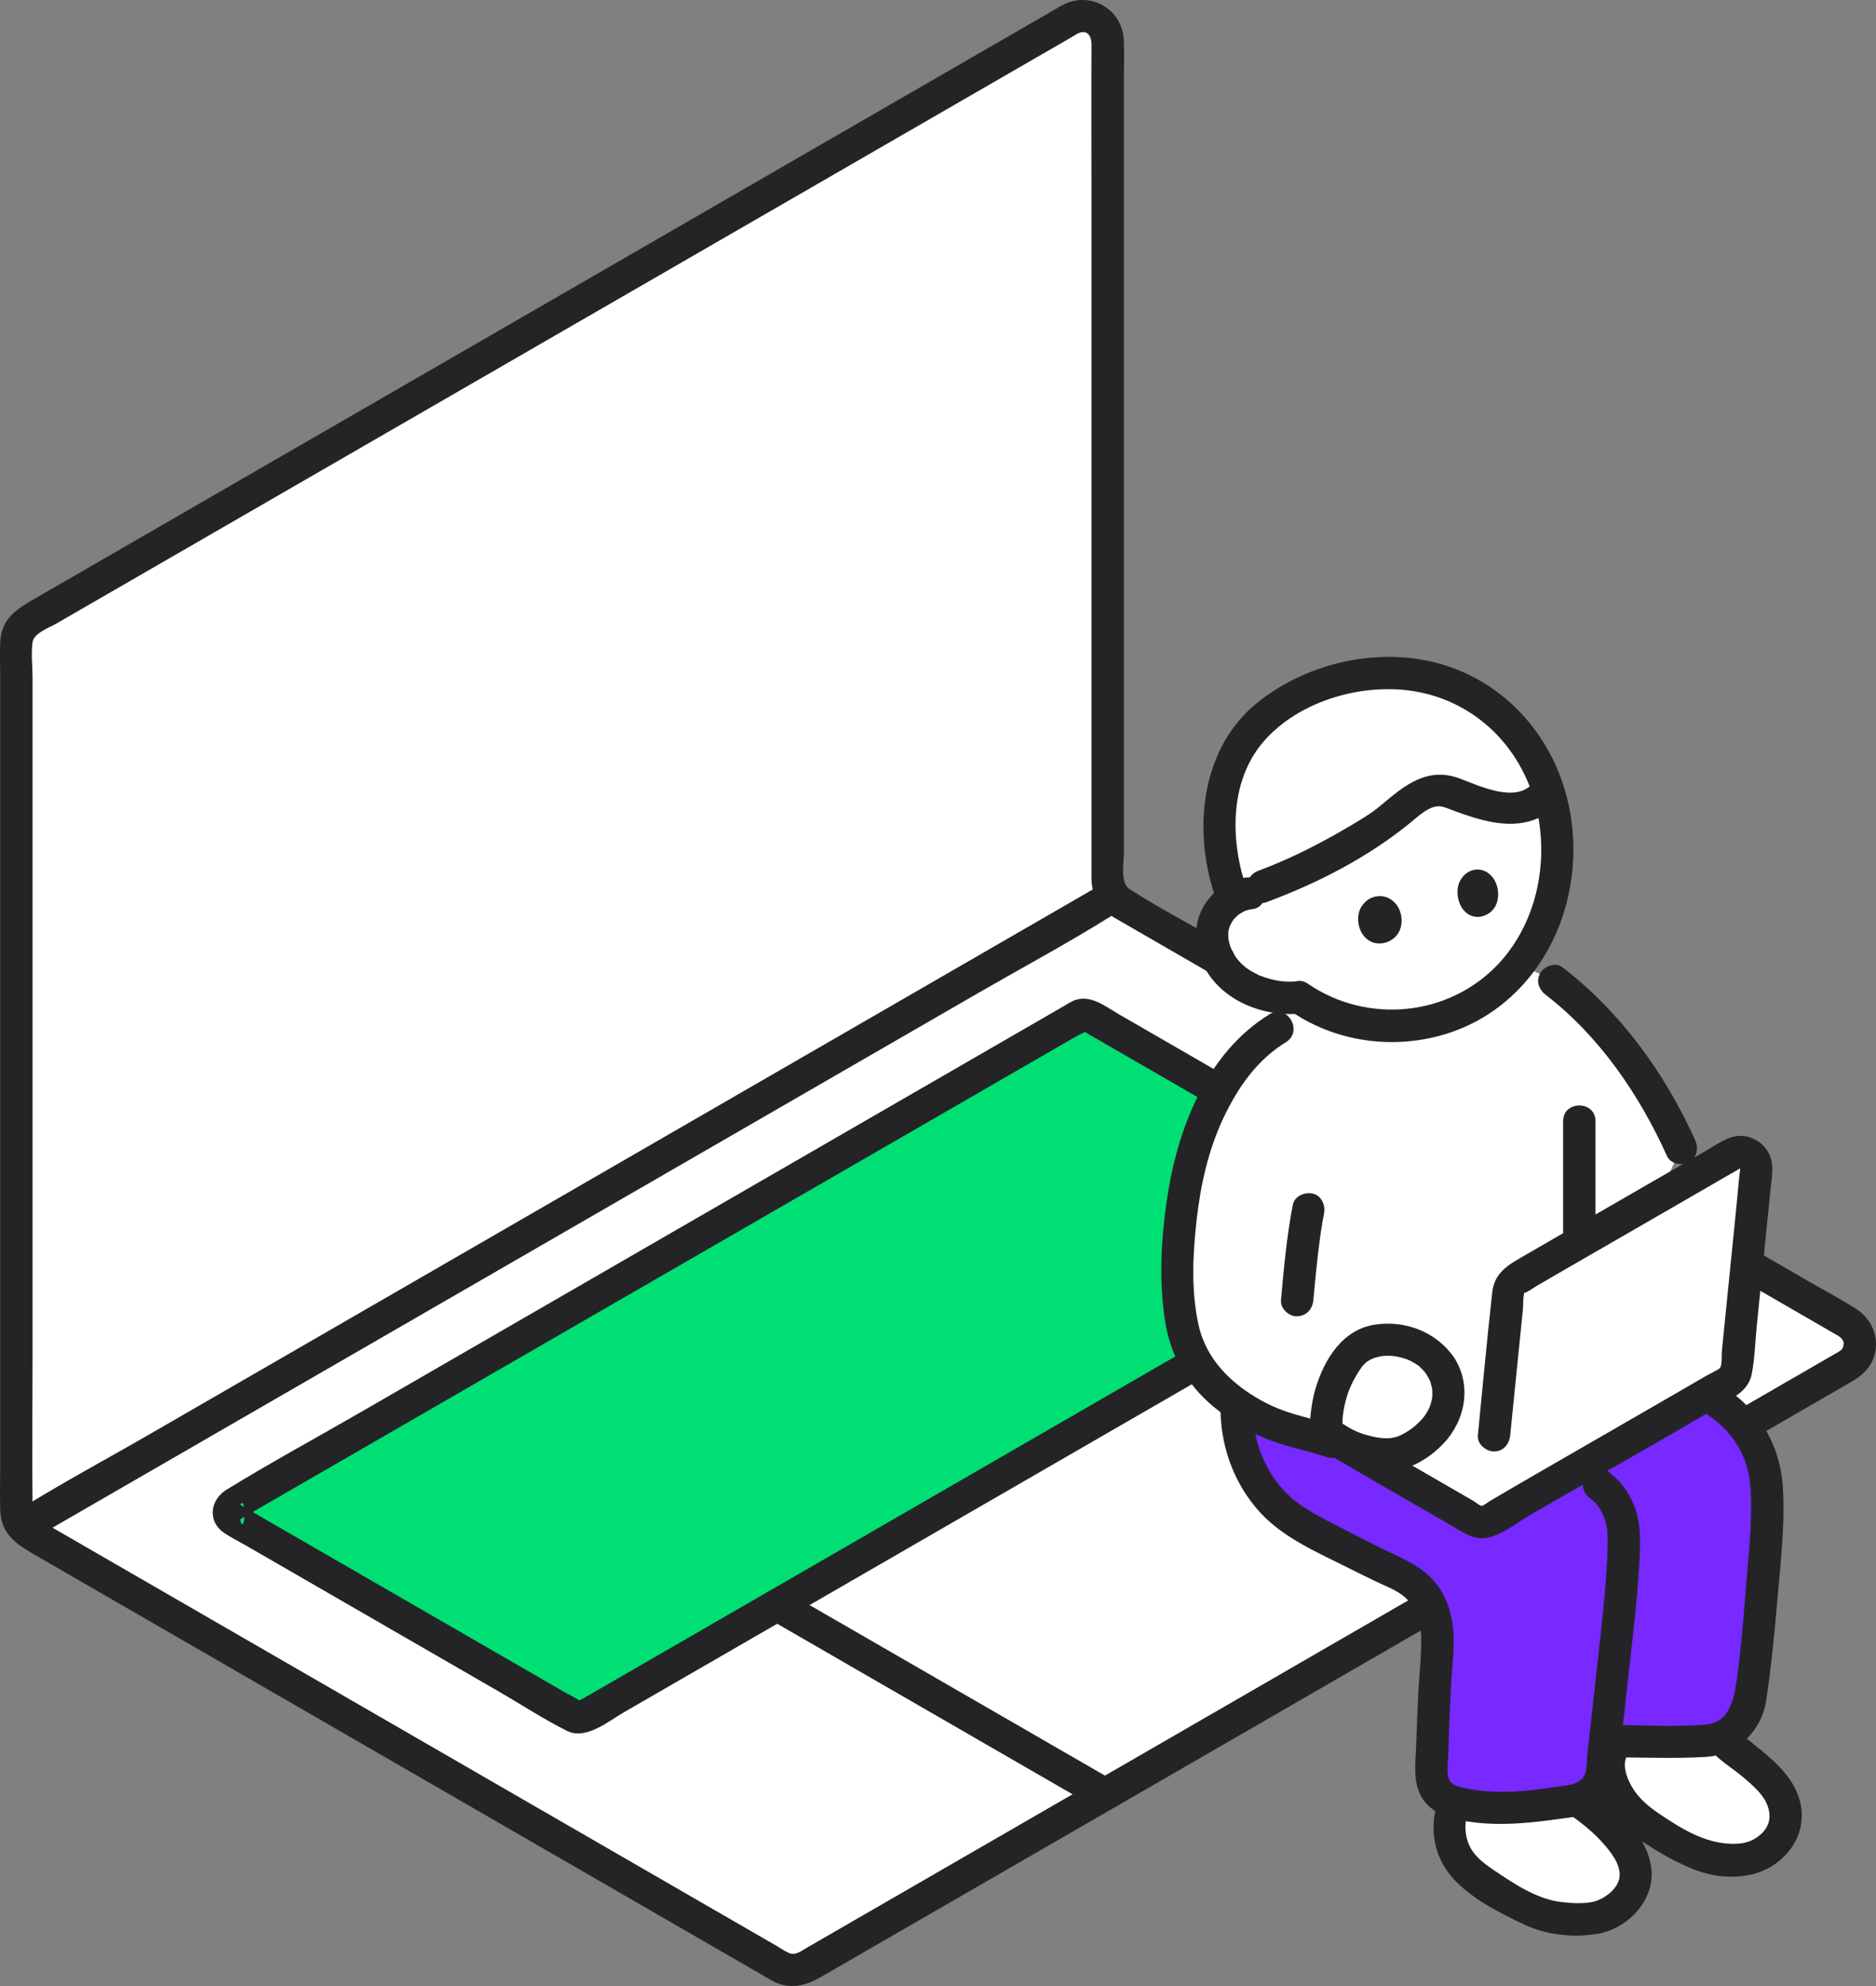 <svg width="102" height="108" viewBox="0 0 102 108" fill="none" xmlns="http://www.w3.org/2000/svg">
<rect x="0" y="0" width="102" height="108" fill="#808080" stroke="none"/>
<g clip-path="url(#clip0_426_3682)">
<path d="M0.89 82.179V34.928C0.89 34.447 1.146 34.002 1.563 33.761L58.207 1.039C59.104 0.52 60.226 1.168 60.226 2.205V47.901C60.226 48.382 60.483 48.827 60.899 49.067L100.451 71.915C101.348 72.433 101.348 73.73 100.451 74.248L43.806 106.97C43.39 107.211 42.876 107.211 42.46 106.97L1.563 83.345C1.147 83.104 0.89 82.66 0.89 82.179Z" fill="white"/>
<path d="M69.473 55.914C68.111 56.738 67.394 57.506 66.341 59.261C64.666 62.054 64.073 65.692 64.008 69.065C63.99 69.991 64.107 71.193 64.28 72.104C64.691 74.224 66.002 75.656 68.09 76.905C69.368 77.671 71.153 77.984 72.391 78.388L72.825 78.413L86.24 73.527L91.401 62.43C89.825 58.909 87.412 55.576 84.508 53.357L81.94 52.102L73.021 54.328L69.474 55.914H69.473Z" fill="white"/>
<path d="M79.491 37.481C76.38 36.003 72.538 36.443 69.501 38.458C65.888 40.853 65.752 45.53 67.047 48.881C66.434 49.246 65.98 49.889 65.912 50.617C65.813 51.667 66.428 52.771 67.313 53.392C68.25 54.05 69.54 54.362 70.639 54.236C73.332 56.141 77.172 56.323 80.05 54.668C80.934 54.16 81.722 53.49 82.382 52.714C85.502 49.043 85.447 43.058 82.183 39.481C81.392 38.614 80.478 37.951 79.491 37.481Z" fill="white"/>
<path d="M96.811 99.841C96.857 99.766 96.896 99.689 96.927 99.612C97.283 98.719 97.036 97.702 96.32 96.906C95.642 96.149 94.837 95.577 93.936 94.824C93.776 94.731 93.67 94.616 93.57 94.481C93.341 94.58 93.1 94.641 92.852 94.655C91.781 94.714 90.11 94.685 87.849 94.683C87.681 95.082 87.553 95.383 87.553 95.383C87.373 95.81 87.518 96.659 87.725 97.135C88.042 97.856 88.591 98.569 89.304 99.071C90.342 99.797 91.393 100.462 92.59 100.911C93.038 101.078 93.971 101.201 94.934 101.126C95.566 101.004 96.429 100.466 96.811 99.841Z" fill="white"/>
<path d="M88.387 103.302C88.495 103.178 88.591 103.047 88.671 102.913C89.23 101.962 88.83 100.968 88.165 100.083C87.474 99.162 86.667 98.522 85.706 97.856C84.116 98.192 81.032 98.564 79.1 98.004C78.775 98.667 78.757 99.503 78.872 100.053C79.078 101.034 79.668 101.646 80.226 102.064C81.203 102.803 82.615 103.582 83.596 104.023C84.321 104.348 85.861 104.427 86.653 104.309C87.286 104.213 87.942 103.813 88.387 103.302V103.302Z" fill="white"/>
<path d="M91.401 76.627C88.009 78.589 83.268 81.305 81.013 82.644C80.737 82.808 80.4 82.809 80.123 82.648C78.421 81.651 74.407 79.347 72.824 78.413L81.703 73.368C81.871 71.698 82.02 70.222 82.02 70.222C82.048 69.942 82.207 69.693 82.45 69.552C85.701 67.651 90.99 64.623 94.176 62.769C94.797 62.408 95.564 62.904 95.491 63.619C95.126 67.232 94.762 70.846 94.4 74.46C94.372 74.739 94.216 74.986 93.974 75.129C93.305 75.523 92.413 76.041 91.401 76.627Z" fill="white"/>
<path d="M64.28 72.104C64.107 71.194 63.99 69.992 64.008 69.065C64.072 65.719 64.658 62.114 66.302 59.33L59.176 55.212C59.04 55.134 58.872 55.134 58.736 55.212L12.64 81.841C12.347 82.011 12.347 82.434 12.64 82.604L31.277 93.37C31.413 93.449 31.581 93.449 31.717 93.37L65.053 74.112C64.688 73.513 64.425 72.853 64.279 72.104L64.28 72.104Z" fill="#00DF73"/>
<path d="M95.483 78.547C94.981 77.575 94.189 76.752 93.266 76.157L92.156 76.19C91.913 76.33 91.662 76.476 91.402 76.627C88.01 78.589 83.268 81.305 81.013 82.644C80.738 82.808 80.4 82.809 80.124 82.647C78.421 81.651 74.407 79.347 72.825 78.413L72.391 78.388C71.153 77.983 69.368 77.672 68.09 76.906C68.082 76.901 68.075 76.895 68.066 76.89L67.245 76.914C67.275 77.963 67.469 78.889 67.944 79.821C68.785 81.484 69.591 82.306 71.444 83.295C73.089 84.173 74.38 84.837 76.069 85.624C78.128 86.584 78.205 88.556 78.139 89.543C77.96 92.268 77.902 94.175 77.834 96.254C77.804 97.379 78.396 97.786 79.019 97.98C81.077 98.614 84.532 98.14 86.016 97.785C86.219 97.738 86.422 97.565 86.564 97.414C86.75 97.22 87 96.9 87.034 96.632C87.123 95.886 87.197 95.257 87.263 94.682C89.824 94.678 91.691 94.718 92.853 94.654C93.983 94.591 94.981 93.545 95.153 92.427C95.153 92.427 95.281 91.555 95.289 91.503C95.659 88.624 95.844 86.098 96.028 83.031C96.116 81.508 96.174 79.902 95.483 78.546L95.483 78.547Z" fill="#7729FF"/>
<path d="M64.607 73.356C62.095 74.808 59.582 76.259 57.069 77.71C52.129 80.564 47.188 83.418 42.247 86.273C38.773 88.279 35.299 90.286 31.825 92.293C31.692 92.37 31.539 92.437 31.417 92.529C31.396 92.544 31.321 92.566 31.311 92.59C31.245 92.749 31.751 92.521 31.723 92.61C31.735 92.571 30.749 92.048 30.691 92.014L24.666 88.534C22.209 87.115 19.752 85.697 17.295 84.278L14.518 82.674L13.626 82.159C13.486 82.078 13.299 81.917 13.14 81.878C12.937 81.829 13.298 81.425 13.298 82.222C13.298 83.43 12.946 82.612 13.114 82.582C13.181 82.57 13.27 82.492 13.327 82.459L14.316 81.888C15.639 81.123 16.962 80.359 18.286 79.595C22.674 77.06 27.064 74.524 31.452 71.989C36.465 69.094 41.477 66.199 46.489 63.304C50.084 61.227 53.68 59.15 57.275 57.073L58.579 56.32C58.726 56.235 59.058 56.123 59.162 55.983C59.26 55.852 58.682 55.882 58.741 55.98C58.775 56.036 58.935 56.092 58.992 56.124L60.199 56.822C61.431 57.533 62.663 58.245 63.895 58.956C64.549 59.334 65.202 59.711 65.856 60.088C66.838 60.656 67.725 59.135 66.744 58.568C64.782 57.435 62.82 56.302 60.858 55.169C60.079 54.719 59.215 53.991 58.286 54.456C58.114 54.542 57.949 54.65 57.782 54.746C54.846 56.443 51.91 58.138 48.974 59.834C44.032 62.689 39.091 65.543 34.149 68.397C29.358 71.165 24.567 73.932 19.775 76.7C17.293 78.134 14.762 79.506 12.319 81.007C11.421 81.559 11.258 82.739 12.201 83.368C12.573 83.616 12.984 83.82 13.372 84.044C15.456 85.247 17.541 86.451 19.625 87.655C22.117 89.094 24.61 90.533 27.101 91.972C28.337 92.686 29.556 93.49 30.833 94.127C31.856 94.637 33.076 93.602 33.934 93.106C35.696 92.088 37.458 91.07 39.22 90.053C44.231 87.158 49.242 84.263 54.253 81.369C57.817 79.309 61.381 77.251 64.946 75.192L65.495 74.874C66.475 74.308 65.59 72.786 64.607 73.354L64.607 73.356Z" fill="#242427"/>
<path d="M60.519 96.811C58.516 95.655 56.513 94.498 54.51 93.342C51.314 91.496 48.117 89.65 44.92 87.804C44.18 87.376 43.441 86.949 42.701 86.522C41.718 85.955 40.831 87.475 41.813 88.042C43.815 89.199 45.818 90.355 47.821 91.512C51.018 93.358 54.214 95.204 57.411 97.05C58.151 97.477 58.891 97.905 59.631 98.332C60.613 98.899 61.5 97.378 60.519 96.811Z" fill="#242427"/>
<path d="M66.682 51.391C64.934 50.381 63.118 49.441 61.419 48.35C60.892 48.012 61.106 46.953 61.106 46.407C61.106 42.379 61.106 38.352 61.106 34.324C61.106 30.297 61.106 23.06 61.106 17.428C61.106 13.11 61.106 8.791 61.106 4.473C61.106 3.721 61.134 2.964 61.106 2.213C61.041 0.492 59.282 -0.526 57.758 0.281C57.624 0.352 57.495 0.433 57.364 0.509C55.047 1.848 52.73 3.186 50.413 4.525C46.177 6.972 41.942 9.418 37.706 11.865C32.765 14.719 27.824 17.574 22.883 20.428C18.502 22.959 14.121 25.489 9.74 28.02C7.135 29.525 4.531 31.029 1.926 32.534C0.959 33.093 0.063 33.609 0.012 34.929C-0.015 35.608 0.012 36.294 0.012 36.974V79.569C0.012 80.417 -0.014 81.269 0.012 82.117C0.051 83.428 0.902 83.979 1.875 84.541C4.99 86.34 8.105 88.139 11.219 89.939C16.055 92.733 20.891 95.526 25.727 98.32L38.239 105.547L41.495 107.429C41.667 107.528 41.837 107.635 42.013 107.728C42.947 108.222 43.81 107.984 44.649 107.499C48.796 105.104 52.943 102.708 57.09 100.313C58.231 99.653 59.374 98.993 60.515 98.334L60.072 98.454C60.38 98.454 60.647 98.261 60.903 98.112L62.127 97.405L66.352 94.964C69.565 93.108 72.778 91.252 75.99 89.395L78.246 88.092C79.226 87.526 78.341 86.004 77.358 86.572C75.369 87.721 73.38 88.871 71.391 90.02C68.201 91.863 65.011 93.705 61.822 95.549L59.632 96.814L60.075 96.694C59.633 96.694 59.123 97.105 58.759 97.315L56.28 98.747C53.919 100.111 51.558 101.475 49.197 102.839C47.407 103.872 45.617 104.906 43.828 105.94C43.52 106.118 43.246 106.358 42.88 106.196C42.666 106.101 42.461 105.954 42.258 105.836C39.259 104.103 36.26 102.371 33.26 100.638C28.506 97.892 23.753 95.146 18.999 92.4L6.322 85.077C5.135 84.392 3.949 83.706 2.762 83.021C2.327 82.77 1.777 82.597 1.77 82.032C1.735 79.174 1.77 76.314 1.77 73.457C1.77 68.122 1.77 62.788 1.77 57.454C1.77 52.12 1.77 47.126 1.77 41.962V36.879C1.77 36.25 1.684 35.551 1.77 34.926C1.839 34.43 2.668 34.138 3.053 33.916C4.123 33.297 5.194 32.679 6.265 32.06C9.963 29.924 13.661 27.788 17.359 25.651C22.142 22.888 26.925 20.125 31.708 17.362C36.392 14.656 41.077 11.95 45.762 9.243C49.127 7.299 52.492 5.356 55.856 3.412L58.286 2.009C58.404 1.94 58.523 1.853 58.648 1.8C59.124 1.595 59.347 1.98 59.345 2.387C59.332 5.361 59.345 8.335 59.345 11.309C59.345 16.713 59.345 22.118 59.345 27.523C59.345 32.928 59.345 37.535 59.345 42.541V46.894C59.345 47.199 59.339 47.505 59.345 47.811C59.363 48.77 59.845 49.474 60.658 49.944C62.37 50.933 64.082 51.922 65.793 52.911C66.775 53.478 67.662 51.958 66.681 51.391L66.682 51.391Z" fill="#242427"/>
<path d="M94.533 69.512C96.263 70.512 97.993 71.512 99.722 72.513C100.02 72.685 100.207 72.767 100.25 73.065C100.245 73.027 100.219 73.243 100.206 73.271C100.153 73.381 100.115 73.413 100.004 73.488C99.943 73.531 99.873 73.564 99.809 73.601L96.951 75.252C96.085 75.753 95.219 76.253 94.352 76.754C93.372 77.32 94.257 78.842 95.24 78.274C97.064 77.22 98.888 76.167 100.712 75.113C101.283 74.783 101.75 74.325 101.924 73.665C102.188 72.669 101.736 71.683 100.88 71.149C100.029 70.617 99.138 70.141 98.269 69.639C97.32 69.09 96.37 68.54 95.42 67.992C94.438 67.423 93.552 68.944 94.532 69.512H94.533Z" fill="#242427"/>
<path d="M59.411 48.371C57.47 49.493 55.529 50.614 53.588 51.735C48.928 54.427 44.268 57.119 39.608 59.811C33.99 63.057 28.371 66.302 22.752 69.549C17.895 72.355 13.038 75.16 8.181 77.966C5.818 79.331 3.398 80.629 1.08 82.068C1.048 82.088 1.014 82.106 0.981 82.125C0.001 82.692 0.886 84.213 1.869 83.645C3.81 82.524 5.751 81.403 7.692 80.281C12.352 77.589 17.012 74.897 21.672 72.205C27.29 68.96 32.909 65.714 38.528 62.468C43.385 59.662 48.242 56.856 53.099 54.05C55.462 52.685 57.882 51.388 60.2 49.948C60.232 49.928 60.266 49.91 60.299 49.891C61.279 49.325 60.394 47.803 59.411 48.371Z" fill="#242427"/>
<path d="M85.377 98.695C86.01 99.142 86.614 99.624 87.132 100.203C87.559 100.681 88.136 101.382 88.055 102.074C87.981 102.704 87.265 103.237 86.697 103.398C86.205 103.538 85.482 103.5 84.893 103.432C83.551 103.279 82.262 102.403 81.169 101.66C80.656 101.311 80.146 100.925 79.883 100.344C79.624 99.772 79.6 99.023 79.86 98.445C80.054 98.012 79.984 97.499 79.544 97.241C79.168 97.021 78.536 97.121 78.34 97.557C77.646 99.102 77.856 100.878 79.006 102.148C80.015 103.262 81.567 104.039 82.908 104.67C84.109 105.235 85.577 105.381 86.886 105.157C88.519 104.877 90.007 103.288 89.782 101.583C89.528 99.658 87.746 98.222 86.264 97.175C85.876 96.901 85.286 97.106 85.061 97.491C84.803 97.931 84.987 98.421 85.377 98.695Z" fill="#242427"/>
<path d="M92.949 95.103C93.423 95.705 94.193 96.143 94.777 96.643C95.278 97.072 95.855 97.547 96.097 98.179C96.312 98.74 96.22 99.292 95.786 99.702C95.3 100.16 94.791 100.283 94.139 100.265C92.666 100.225 91.417 99.441 90.223 98.638C89.633 98.24 89.115 97.813 88.746 97.196C88.477 96.746 88.23 96.114 88.401 95.617C88.772 94.544 87.074 94.083 86.705 95.149C86.232 96.518 87.077 98.119 87.991 99.093C88.53 99.666 89.222 100.099 89.884 100.517C90.574 100.952 91.292 101.328 92.047 101.638C93.356 102.175 95.071 102.258 96.303 101.502C97.625 100.69 98.308 99.232 97.793 97.712C97.507 96.864 96.918 96.199 96.262 95.611C95.914 95.297 95.546 95.005 95.181 94.711C94.849 94.443 94.457 94.195 94.192 93.859C93.898 93.485 93.257 93.55 92.949 93.859C92.58 94.228 92.653 94.729 92.949 95.103V95.103Z" fill="#242427"/>
<path d="M84.989 60.965V67.44C84.989 68.573 86.749 68.575 86.749 67.44V60.965C86.749 59.833 84.989 59.831 84.989 60.965Z" fill="#242427"/>
<path d="M92.821 76.918C94.231 77.85 95.076 79.222 95.18 80.918C95.292 82.753 95.058 84.642 94.917 86.472C94.791 88.117 94.646 89.808 94.418 91.416C94.272 92.451 94.016 93.666 92.75 93.78C91.071 93.932 89.338 93.804 87.655 93.803C86.523 93.803 86.522 95.563 87.655 95.563C89.349 95.564 91.058 95.642 92.75 95.54C94.451 95.438 95.776 94.133 96.029 92.464C96.292 90.733 96.469 88.988 96.615 87.243C96.788 85.164 97.065 83.005 96.939 80.918C96.797 78.574 95.66 76.688 93.709 75.398C92.761 74.772 91.879 76.295 92.82 76.918L92.821 76.918Z" fill="#242427"/>
<path d="M66.366 76.915C66.444 78.882 67.173 80.778 68.508 82.24C69.797 83.652 71.706 84.452 73.381 85.297C73.875 85.546 74.372 85.79 74.871 86.029C75.345 86.255 75.866 86.445 76.283 86.772C76.982 87.318 77.258 88.178 77.273 89.04C77.29 90.054 77.163 91.08 77.114 92.093C77.067 93.046 77.03 94.001 76.997 94.955C76.965 95.866 76.809 96.886 77.286 97.715C77.69 98.417 78.428 98.761 79.188 98.934C80.953 99.337 82.829 99.186 84.604 98.935C85.334 98.832 86.237 98.776 86.846 98.329C87.211 98.062 87.53 97.691 87.728 97.285C87.954 96.823 87.956 96.282 88.015 95.778C88.197 94.225 88.369 92.67 88.541 91.116C88.761 89.127 89.01 87.141 89.121 85.142C89.162 84.397 89.211 83.636 89.112 82.895C88.952 81.7 88.318 80.634 87.333 79.945C86.403 79.294 85.523 80.819 86.445 81.465C86.791 81.707 87.036 82.076 87.193 82.464C87.277 82.672 87.334 82.893 87.378 83.113C87.409 83.262 87.381 83.116 87.377 83.088C87.386 83.162 87.39 83.235 87.394 83.309C87.431 83.967 87.391 84.633 87.353 85.29C87.258 86.887 87.074 88.474 86.898 90.063C86.74 91.481 86.586 92.899 86.425 94.316C86.387 94.648 86.349 94.979 86.31 95.31C86.27 95.654 86.3 96.148 86.178 96.467C85.942 97.089 85.113 97.086 84.559 97.174C83.067 97.413 81.436 97.563 79.939 97.294C79.451 97.207 78.842 97.151 78.731 96.597C78.658 96.232 78.727 95.812 78.74 95.44C78.755 95.008 78.77 94.575 78.786 94.142C78.818 93.275 78.856 92.409 78.901 91.543C78.951 90.609 79.091 89.646 79.017 88.711C78.947 87.825 78.701 86.956 78.172 86.232C77.591 85.437 76.814 85.011 75.943 84.597C74.945 84.123 73.959 83.626 72.98 83.114C72.123 82.665 71.216 82.241 70.448 81.644C69.01 80.526 68.197 78.709 68.125 76.915C68.081 75.787 66.321 75.781 66.366 76.915Z" fill="#242427"/>
<path d="M72.624 77.54C71.779 77.27 70.912 77.076 70.067 76.804C69.222 76.533 68.467 76.141 67.736 75.632C66.465 74.745 65.494 73.56 65.16 72.024C64.758 70.175 64.851 68.23 65.059 66.363C65.269 64.473 65.697 62.537 66.512 60.81C67.299 59.144 68.33 57.647 69.916 56.674C70.88 56.083 69.997 54.56 69.028 55.154C65.578 57.271 63.995 61.443 63.438 65.287C63.123 67.464 63.012 69.651 63.345 71.832C63.627 73.679 64.519 75.275 65.957 76.474C66.857 77.224 67.84 77.844 68.933 78.269C69.981 78.675 71.088 78.896 72.156 79.238C73.238 79.583 73.7 77.884 72.624 77.54L72.624 77.54Z" fill="#242427"/>
<path d="M70.291 65.523C69.96 67.228 69.803 68.971 69.649 70.7C69.608 71.159 70.083 71.6 70.529 71.58C71.04 71.557 71.364 71.192 71.408 70.7C71.49 69.78 71.58 68.861 71.691 67.944C71.714 67.747 71.739 67.55 71.766 67.353C71.736 67.572 71.779 67.255 71.785 67.217C71.797 67.134 71.809 67.051 71.822 66.968C71.871 66.641 71.925 66.315 71.988 65.99C72.076 65.54 71.861 65.019 71.374 64.908C70.939 64.809 70.385 65.039 70.291 65.523Z" fill="#242427"/>
<path d="M72.381 79.174C74.18 80.234 75.993 81.27 77.801 82.316C78.215 82.556 78.63 82.796 79.044 83.037C79.522 83.315 79.992 83.649 80.569 83.648C81.452 83.647 82.419 82.837 83.159 82.406C86.85 80.255 90.61 78.205 94.259 75.983C94.764 75.676 95.136 75.291 95.249 74.694C95.411 73.842 95.433 72.937 95.52 72.075C95.687 70.412 95.854 68.75 96.022 67.088C96.102 66.293 96.182 65.498 96.262 64.703C96.336 63.969 96.518 63.216 96.081 62.556C95.751 62.061 95.157 61.743 94.559 61.77C93.938 61.798 93.414 62.195 92.895 62.496C90.676 63.782 88.452 65.06 86.23 66.342C85.148 66.967 84.067 67.591 82.987 68.219C82.091 68.741 81.263 69.138 81.136 70.271C80.844 72.86 80.613 75.458 80.352 78.05C80.304 78.524 80.79 78.93 81.231 78.93C81.747 78.93 82.063 78.525 82.111 78.05C82.341 75.77 82.571 73.49 82.801 71.21C82.83 70.923 82.796 70.513 82.898 70.24C82.885 70.276 82.925 70.3 82.894 70.311C83.122 70.226 83.347 70.047 83.558 69.924C84.02 69.655 84.483 69.387 84.945 69.118C87.022 67.915 89.102 66.718 91.18 65.519C92.131 64.971 93.081 64.422 94.03 63.871C94.226 63.757 94.43 63.652 94.62 63.529C94.629 63.523 94.618 63.545 94.622 63.514C94.547 64.053 94.481 64.913 94.415 65.57C94.262 67.088 94.109 68.605 93.956 70.123C93.879 70.882 93.803 71.641 93.727 72.4C93.691 72.761 93.655 73.122 93.619 73.484C93.596 73.708 93.647 74.221 93.508 74.401C93.451 74.475 92.894 74.741 92.703 74.853C92.341 75.064 91.978 75.275 91.615 75.486C90.761 75.981 89.906 76.474 89.051 76.967C87.214 78.026 85.375 79.084 83.54 80.147C82.687 80.641 81.835 81.136 80.985 81.637C80.901 81.687 80.662 81.882 80.568 81.887C80.462 81.893 80.22 81.684 80.128 81.631C79.709 81.387 79.29 81.144 78.87 80.902C77.002 79.82 75.128 78.749 73.268 77.653C72.29 77.077 71.404 78.598 72.38 79.173L72.381 79.174Z" fill="#242427"/>
<path d="M67.788 48.357C66.896 45.786 66.814 42.535 68.68 40.351C70.64 38.058 74.251 37.059 77.159 37.638C80.293 38.261 82.657 40.629 83.473 43.695C84.261 46.658 83.624 50.072 81.521 52.36C78.845 55.272 74.361 55.723 71.111 53.494C70.175 52.852 69.294 54.377 70.223 55.014C73.597 57.327 78.342 57.207 81.57 54.694C84.603 52.333 85.951 48.39 85.442 44.632C84.934 40.874 82.538 37.608 78.942 36.306C75.469 35.049 71.297 35.887 68.425 38.161C65.249 40.677 64.834 45.204 66.091 48.825C66.46 49.889 68.161 49.431 67.788 48.357Z" fill="#242427"/>
<path d="M67.702 47.724C66.755 47.852 65.87 48.506 65.412 49.339C64.909 50.255 64.929 51.321 65.329 52.271C66.151 54.218 68.338 55.22 70.374 55.138C70.833 55.119 71.276 54.746 71.254 54.258C71.233 53.797 70.867 53.358 70.374 53.377C70.178 53.385 69.982 53.384 69.786 53.369C69.754 53.366 69.468 53.331 69.606 53.352C69.514 53.338 69.422 53.321 69.331 53.301C69.148 53.262 68.966 53.213 68.787 53.155C68.698 53.126 68.61 53.093 68.523 53.06C68.356 52.996 68.535 53.076 68.39 53.001C68.213 52.908 68.037 52.818 67.87 52.708C67.841 52.69 67.618 52.521 67.731 52.614C67.664 52.559 67.599 52.502 67.537 52.442C67.475 52.381 67.415 52.319 67.357 52.255C67.355 52.252 67.189 52.044 67.277 52.163C67.165 52.012 67.068 51.85 66.984 51.683C66.964 51.645 66.945 51.606 66.928 51.567C66.955 51.632 66.957 51.637 66.934 51.579C66.9 51.486 66.868 51.392 66.843 51.296C66.821 51.214 66.803 51.132 66.788 51.048C66.816 51.202 66.785 50.996 66.784 50.95C66.78 50.866 66.784 50.784 66.785 50.7C66.789 50.494 66.747 50.789 66.797 50.612C66.819 50.535 66.84 50.458 66.861 50.381C66.897 50.285 66.897 50.281 66.86 50.369C66.876 50.333 66.894 50.297 66.913 50.263C66.95 50.192 66.991 50.124 67.035 50.058C67.057 50.025 67.08 49.992 67.103 49.96C67.047 50.034 67.052 50.032 67.117 49.955C67.174 49.901 67.231 49.843 67.286 49.787C67.44 49.626 67.171 49.849 67.357 49.727C67.423 49.684 67.489 49.641 67.558 49.602C67.603 49.578 67.778 49.5 67.635 49.556C67.807 49.489 67.987 49.448 68.17 49.423C68.628 49.361 68.917 48.75 68.784 48.34C68.622 47.836 68.193 47.659 67.702 47.725L67.702 47.724Z" fill="#242427"/>
<path d="M79.251 48.656C79.256 48.72 79.308 49.36 79.805 49.697C80.131 49.918 80.452 49.858 80.553 49.837C80.631 49.821 81.135 49.708 81.356 49.166C81.565 48.652 81.448 47.928 80.99 47.536C80.515 47.13 79.903 47.254 79.565 47.641C79.26 47.989 79.232 48.331 79.251 48.657L79.251 48.656Z" fill="#242427"/>
<path d="M73.846 50.109C73.851 50.172 73.903 50.812 74.433 51.146C74.781 51.365 75.125 51.303 75.233 51.282C75.316 51.266 75.857 51.149 76.097 50.605C76.324 50.09 76.203 49.367 75.715 48.977C75.209 48.574 74.553 48.701 74.189 49.09C73.861 49.44 73.829 49.783 73.847 50.109H73.846Z" fill="#242427"/>
<path d="M79.046 73.803C78.076 72.416 76.392 71.777 74.735 72.036C72.981 72.31 71.998 73.934 71.525 75.513C71.387 75.972 71.31 76.447 71.26 76.924C71.213 77.376 71.167 77.858 71.398 78.272C71.754 78.912 72.698 79.305 73.342 79.561C74.211 79.908 75.207 80.068 76.133 79.897C77.019 79.733 77.892 79.131 78.499 78.482C79.69 77.21 80.033 75.304 79.047 73.802C78.787 73.406 78.269 73.238 77.844 73.487C77.45 73.717 77.266 74.292 77.528 74.691C77.597 74.797 77.657 74.906 77.717 75.017C77.743 75.064 77.792 75.21 77.725 75.025C77.749 75.09 77.772 75.153 77.793 75.219C77.826 75.328 77.842 75.441 77.872 75.55C77.825 75.377 77.864 75.463 77.867 75.521C77.873 75.613 77.88 75.704 77.879 75.796C77.879 75.855 77.874 75.913 77.872 75.971C77.87 76.027 77.836 76.18 77.874 75.982C77.852 76.101 77.828 76.218 77.793 76.334C77.772 76.405 77.746 76.474 77.721 76.544C77.778 76.388 77.737 76.51 77.72 76.543C77.647 76.683 77.575 76.822 77.486 76.954C77.48 76.963 77.319 77.175 77.426 77.042C77.381 77.098 77.334 77.152 77.285 77.205C77.172 77.328 77.05 77.438 76.928 77.55C76.764 77.7 76.395 77.939 76.104 78.074C76.21 78.024 76.037 78.1 76.011 78.108C75.941 78.132 75.869 78.154 75.796 78.171C75.786 78.174 75.505 78.215 75.68 78.198C75.62 78.204 75.559 78.207 75.498 78.209C75.119 78.221 74.872 78.179 74.505 78.088C73.885 77.933 73.528 77.77 72.974 77.399C72.903 77.351 72.829 77.284 72.753 77.244L72.918 77.383C72.968 77.646 72.989 77.705 72.98 77.562C72.989 77.534 72.984 77.478 72.985 77.452C72.997 77.046 73.023 76.815 73.1 76.455C73.257 75.731 73.465 75.237 73.854 74.618C73.889 74.563 73.924 74.509 73.96 74.455C73.968 74.442 74.158 74.185 74.026 74.348C74.105 74.25 74.196 74.165 74.287 74.079C74.449 73.924 74.148 74.148 74.343 74.038C74.386 74.015 74.426 73.986 74.469 73.961C74.532 73.925 74.599 73.892 74.665 73.861C74.488 73.944 74.687 73.856 74.731 73.842C74.873 73.795 75.019 73.763 75.167 73.737C74.955 73.775 75.2 73.737 75.234 73.735C75.311 73.73 75.388 73.727 75.464 73.727C75.541 73.727 75.618 73.73 75.695 73.735C75.761 73.74 75.927 73.761 75.769 73.737C75.922 73.76 76.074 73.792 76.224 73.834C76.298 73.854 76.372 73.877 76.445 73.902C76.493 73.919 76.542 73.937 76.589 73.955C76.509 73.919 76.498 73.915 76.555 73.941C76.693 74.004 76.826 74.074 76.955 74.153C77.007 74.186 77.058 74.221 77.11 74.255C77.249 74.347 77.031 74.173 77.189 74.322C77.33 74.456 77.46 74.59 77.529 74.689C77.801 75.078 78.299 75.258 78.733 75.005C79.117 74.779 79.322 74.192 79.048 73.801L79.046 73.803Z" fill="#242427"/>
<path d="M84.064 54.117C86.978 56.365 89.14 59.547 90.641 62.874C90.836 63.307 91.465 63.412 91.844 63.19C92.29 62.929 92.356 62.421 92.16 61.986C90.522 58.356 88.117 55.038 84.952 52.598C84.575 52.307 83.967 52.54 83.749 52.914C83.483 53.368 83.686 53.827 84.064 54.118L84.064 54.117Z" fill="#242427"/>
<path d="M83.137 42.788C82.154 43.572 80.345 42.698 79.358 42.331C77.942 41.804 76.86 42.359 75.751 43.24C75.318 43.583 74.913 43.965 74.45 44.269C73.837 44.671 73.2 45.041 72.562 45.4C71.226 46.151 69.847 46.819 68.411 47.354C67.359 47.746 67.814 49.448 68.879 49.052C71.683 48.008 74.419 46.599 76.735 44.696C77.112 44.386 77.606 43.922 78.11 43.851C78.4 43.81 78.71 43.962 78.978 44.062C79.331 44.194 79.685 44.319 80.045 44.431C81.543 44.896 83.086 45.066 84.382 44.034C84.754 43.737 84.691 43.098 84.382 42.789C84.015 42.422 83.511 42.492 83.138 42.789L83.137 42.788Z" fill="#242427"/>
</g>
<defs>
<clipPath id="clip0_426_3682">
<rect width="102" height="108" fill="white"/>
</clipPath>
</defs>
</svg>

